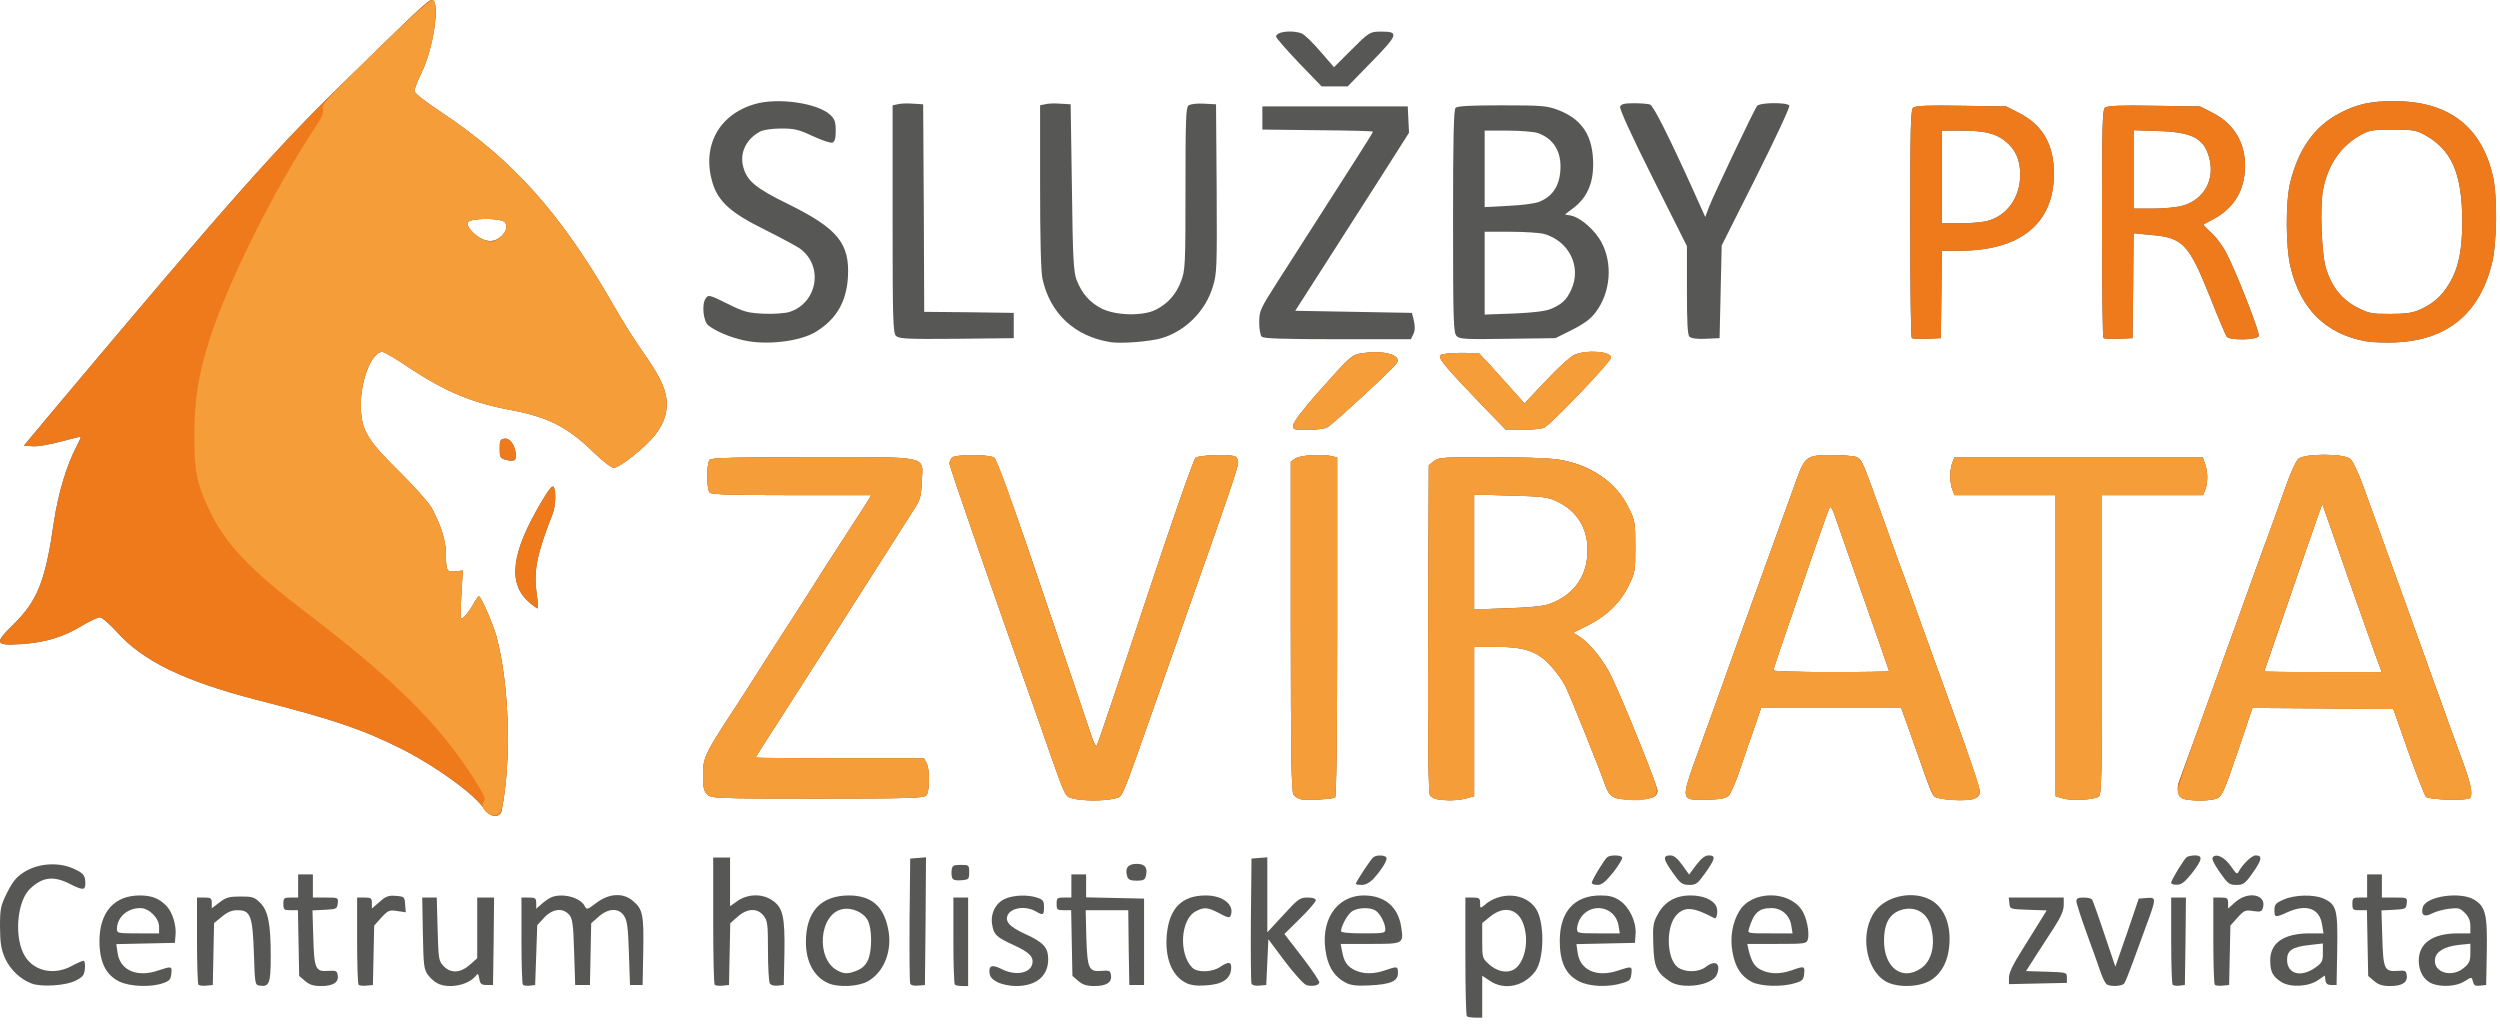 <?xml version="1.0" encoding="UTF-8" standalone="no"?>
<!DOCTYPE svg PUBLIC "-//W3C//DTD SVG 1.1//EN" "http://www.w3.org/Graphics/SVG/1.1/DTD/svg11.dtd">
<svg width="190px" height="78px" version="1.1" xmlns="http://www.w3.org/2000/svg" xmlns:xlink="http://www.w3.org/1999/xlink" xml:space="preserve" xmlns:serif="http://www.serif.com/" style="fill-rule:evenodd;clip-rule:evenodd;stroke-linejoin:round;stroke-miterlimit:2;">
    <path d="M36.79,61.473c-0.641,-1.041 -3.571,-3.187 -6.181,-4.516c-2.995,-1.505 -5.172,-2.258 -11.129,-3.779c-5.492,-1.425 -8.615,-2.93 -10.6,-5.156c-0.561,-0.609 -1.121,-1.105 -1.297,-1.105c-0.161,0 -0.769,0.288 -1.362,0.641c-1.409,0.864 -2.834,1.281 -4.627,1.393c-1.986,0.128 -2.05,-0.048 -0.561,-1.506c1.826,-1.793 2.418,-3.298 3.059,-7.734c0.32,-2.177 0.961,-4.323 1.713,-5.748c0.208,-0.401 0.352,-0.737 0.336,-0.769c-0.032,-0.016 -0.72,0.144 -1.537,0.368c-0.816,0.225 -1.777,0.385 -2.129,0.353l-0.657,-0.048l2.194,-2.626c13.274,-15.805 16.909,-19.92 22.129,-24.996c5.781,-5.653 6.405,-6.245 6.677,-6.245c0.657,0 0.145,3.635 -0.784,5.524c-0.304,0.625 -0.545,1.249 -0.545,1.393c0,0.161 0.785,0.785 2.05,1.618c5.46,3.635 9.095,7.702 13.066,14.635c0.657,1.153 1.634,2.706 2.178,3.475c1.233,1.745 1.729,2.706 1.858,3.619c0.128,0.977 -0.145,1.873 -0.833,2.754c-0.721,0.945 -2.706,2.53 -3.155,2.53c-0.192,0 -0.848,-0.496 -1.617,-1.249c-1.905,-1.857 -3.427,-2.626 -6.213,-3.138c-2.978,-0.561 -4.996,-1.41 -7.75,-3.235c-0.961,-0.656 -1.873,-1.185 -2.018,-1.185c-0.784,0 -1.633,2.066 -1.633,4.003c0,1.906 0.433,2.658 2.931,5.108c1.152,1.137 2.225,2.354 2.465,2.77c0.705,1.33 1.073,2.498 1.073,3.491c0,1.281 0.064,1.393 0.721,1.313l0.56,-0.064l-0.112,1.89c-0.096,1.793 -0.08,1.889 0.176,1.681c0.144,-0.128 0.465,-0.544 0.689,-0.929c0.208,-0.384 0.432,-0.688 0.464,-0.688c0.16,0 1.057,2.049 1.345,3.074c0.977,3.651 1.153,9.48 0.385,13.227c-0.112,0.576 -0.945,0.496 -1.329,-0.144Zm1.297,-43.507c0.384,-0.336 0.512,-0.8 0.288,-1.073c-0.288,-0.352 -2.69,-0.336 -2.834,0.016c-0.112,0.305 0.496,0.993 1.153,1.281c0.528,0.225 0.96,0.16 1.393,-0.224Z" style="fill:#575756;fill-rule:nonzero;"/>
    <path d="M81.497,60.672c-0.561,-0.16 -0.529,-0.112 -1.81,-3.747c-0.368,-1.057 -0.864,-2.498 -1.12,-3.203c-2.691,-7.542 -6.405,-18.27 -6.405,-18.478c0,-0.144 0.08,-0.352 0.192,-0.465c0.256,-0.256 2.866,-0.256 3.218,0.016c0.144,0.113 1.217,3.011 2.53,6.838c3.779,11.113 4.468,13.162 4.82,14.219c0.208,0.641 0.384,0.945 0.448,0.801c0.064,-0.112 1.73,-5.028 3.683,-10.937c1.97,-5.957 3.667,-10.824 3.811,-10.921c0.256,-0.208 2.514,-0.288 2.979,-0.112c0.144,0.048 0.256,0.257 0.256,0.465c0,0.336 -0.785,2.674 -3.347,9.896c-0.256,0.72 -1.457,4.131 -2.658,7.558c-3.058,8.678 -2.722,7.894 -3.411,8.086c-0.72,0.192 -2.482,0.192 -3.186,-0.016Z" style="fill:#575756;fill-rule:nonzero;"/>
    <path d="M98.903,60.752c-0.225,-0.048 -0.497,-0.208 -0.593,-0.352c-0.16,-0.192 -0.208,-3.011 -0.208,-12.778l0,-12.538l0.352,-0.24c0.369,-0.257 2.082,-0.353 2.819,-0.161l0.352,0.096l0,12.875c0,8.038 -0.064,12.89 -0.16,12.954c-0.209,0.128 -2.082,0.224 -2.562,0.144Z" style="fill:#575756;fill-rule:nonzero;"/>
    <path d="M109.199,60.736c-0.192,-0.032 -0.417,-0.16 -0.513,-0.272c-0.128,-0.16 -0.176,-3.843 -0.144,-12.666l0.048,-12.442l0.385,-0.304c0.336,-0.289 0.672,-0.305 4.403,-0.305c2.21,0 4.484,0.08 5.044,0.177c2.45,0.384 4.388,1.713 5.332,3.634c0.513,1.025 0.529,1.137 0.529,2.995c0,1.857 -0.016,1.969 -0.529,2.994c-0.624,1.281 -1.697,2.306 -3.17,3.027l-1.025,0.512l0.432,0.272c0.753,0.449 1.874,1.81 2.434,2.979c0.913,1.857 3.539,8.358 3.539,8.758c0,0.497 -0.496,0.673 -1.841,0.673c-1.506,0 -1.794,-0.16 -2.146,-1.153c-0.545,-1.537 -2.658,-6.773 -3.011,-7.478c-0.224,-0.432 -0.72,-1.121 -1.12,-1.553c-1.025,-1.105 -1.986,-1.425 -4.132,-1.425l-1.681,0l0,11.353l-0.592,0.16c-0.609,0.176 -1.554,0.192 -2.242,0.064Zm8.551,-14.828c1.745,-0.64 2.722,-1.889 2.882,-3.619c0.176,-1.905 -0.641,-3.394 -2.29,-4.179c-0.705,-0.336 -1.073,-0.384 -3.539,-0.448l-2.77,-0.08l0,8.743l2.53,-0.097c1.681,-0.048 2.738,-0.16 3.187,-0.32Z" style="fill:#575756;fill-rule:nonzero;"/>
    <path d="M128.574,60.752c-0.704,-0.16 -0.64,-0.544 0.512,-3.667c0.321,-0.881 0.929,-2.578 1.362,-3.763c0.416,-1.185 1.857,-5.188 3.202,-8.887c1.345,-3.699 2.642,-7.302 2.898,-8.006c0.625,-1.73 0.785,-1.842 2.626,-1.842c0.833,0 1.682,0.064 1.89,0.144c0.448,0.177 0.432,0.161 2.274,5.301c0.64,1.809 1.281,3.57 1.425,3.923c0.128,0.352 0.72,1.969 1.297,3.603c0.592,1.633 1.825,5.028 2.738,7.558c0.913,2.53 1.665,4.787 1.665,5.011c0,0.305 -0.112,0.449 -0.432,0.577c-0.56,0.208 -2.674,0.096 -2.994,-0.16c-0.209,-0.176 -0.353,-0.529 -1.345,-3.379c-0.273,-0.752 -0.641,-1.809 -0.833,-2.354l-0.368,-1.009l-10.649,0l-0.48,1.41c-0.272,0.768 -0.769,2.193 -1.089,3.154c-0.32,0.977 -0.721,1.89 -0.865,2.066c-0.224,0.224 -0.56,0.304 -1.393,0.336c-0.592,0.032 -1.249,0.016 -1.441,-0.016Zm15.004,-9.736c0,-0.032 -0.881,-2.53 -1.938,-5.556c-1.072,-3.026 -2.049,-5.861 -2.193,-6.277c-0.128,-0.416 -0.305,-0.705 -0.369,-0.641c-0.064,0.064 -0.512,1.313 -1.024,2.771c-0.497,1.457 -1.442,4.195 -2.098,6.084c-0.657,1.89 -1.185,3.491 -1.185,3.555c0,0.064 1.986,0.128 4.403,0.128c2.418,0 4.404,-0.032 4.404,-0.064Z" style="fill:#575756;fill-rule:nonzero;"/>
    <path d="M156.756,60.672l-0.528,-0.16l0,-22.882l-7.686,0l-0.16,-0.417c-0.096,-0.224 -0.16,-0.688 -0.16,-1.024c0,-0.337 0.064,-0.801 0.16,-1.025l0.16,-0.417l18.863,0l0.176,0.497c0.224,0.624 0.224,1.441 0.016,1.969l-0.16,0.417l-7.686,0l0,11.353c0,9.863 -0.032,11.369 -0.241,11.545c-0.304,0.256 -2.097,0.352 -2.754,0.144Z" style="fill:#575756;fill-rule:nonzero;"/>
    <path d="M165.884,60.688c-0.401,-0.16 -0.497,-0.817 -0.209,-1.473c0.128,-0.321 1.922,-5.268 5.204,-14.38c0.577,-1.633 1.297,-3.602 1.602,-4.403c0.288,-0.785 0.832,-2.306 1.201,-3.363c0.368,-1.057 0.816,-2.049 0.992,-2.193c0.465,-0.417 3.459,-0.417 3.94,0c0.192,0.144 0.624,1.072 0.976,2.033c1.938,5.364 3.523,9.768 4.452,12.33c0.56,1.585 1.217,3.395 1.441,4.003c0.384,1.089 0.544,1.521 1.729,4.772c0.577,1.537 0.721,2.402 0.497,2.642c-0.208,0.208 -3.107,0.128 -3.331,-0.096c-0.096,-0.096 -0.704,-1.649 -1.345,-3.443l-1.137,-3.234l-5.348,-0.048l-5.364,-0.033l-1.009,2.995c-1.265,3.715 -1.313,3.827 -1.954,3.955c-0.704,0.144 -1.921,0.096 -2.337,-0.064Zm14.763,-10.6c-0.208,-0.561 -1.217,-3.427 -2.258,-6.373c-1.024,-2.947 -1.873,-5.381 -1.889,-5.397c-0.016,-0.032 -0.545,1.457 -1.169,3.283c-0.625,1.825 -1.617,4.676 -2.194,6.357c-0.576,1.665 -1.057,3.058 -1.057,3.074c0,0.032 2.018,0.048 4.468,0.048l4.467,0l-0.368,-0.992Z" style="fill:#575756;fill-rule:nonzero;"/>
    <path d="M53.747,60.368c-0.256,-0.257 -0.32,-0.529 -0.32,-1.474c0,-1.248 0.16,-1.601 1.905,-4.291c0.433,-0.656 1.233,-1.889 1.762,-2.722c0.528,-0.833 1.681,-2.642 2.562,-4.003c0.88,-1.361 1.905,-2.947 2.257,-3.523c0.353,-0.576 1.329,-2.082 2.162,-3.363c0.833,-1.281 1.649,-2.562 1.826,-2.834l0.32,-0.528l-6.037,0c-4.499,0 -6.101,-0.048 -6.245,-0.192c-0.112,-0.113 -0.192,-0.641 -0.192,-1.249c0,-0.609 0.08,-1.137 0.192,-1.249c0.144,-0.145 2.114,-0.193 7.846,-0.193c9.047,0 8.359,-0.16 8.263,1.906c-0.032,1.025 -0.128,1.345 -0.529,1.969c-0.864,1.362 -4.067,6.39 -5.972,9.368c-1.025,1.601 -2.482,3.875 -3.235,5.044c-0.736,1.169 -1.697,2.658 -2.114,3.298c-0.416,0.657 -0.768,1.201 -0.768,1.249c0,0.032 2.882,0.065 6.405,0.065l6.389,0l0.192,0.352c0.256,0.464 0.24,2.145 -0.016,2.45c-0.176,0.208 -1.345,0.24 -8.262,0.24c-7.863,0 -8.087,-0.016 -8.391,-0.32Z" style="fill:#575756;fill-rule:nonzero;"/>
    <path d="M40.152,45.716c-1.569,-1.425 -1.281,-3.715 0.961,-7.51c0.592,-1.009 0.865,-1.345 0.961,-1.201c0.208,0.336 0.16,1.425 -0.08,2.066c-1.201,3.058 -1.441,4.307 -1.217,5.973c0.096,0.624 0.128,1.152 0.096,1.184c-0.032,0.049 -0.352,-0.192 -0.721,-0.512Z" style="fill:#575756;fill-rule:nonzero;"/>
    <path d="M38.375,34.924c-0.352,-0.097 -0.4,-0.193 -0.4,-0.817c0,-0.625 0.048,-0.721 0.352,-0.769c0.416,-0.064 0.8,0.465 0.881,1.169c0.048,0.513 -0.145,0.609 -0.833,0.417Z" style="fill:#575756;fill-rule:nonzero;"/>
    <path d="M98.294,32.281c0.032,-0.224 0.785,-1.216 1.73,-2.289c2.77,-3.107 2.69,-3.043 3.714,-3.171c1.57,-0.192 2.771,0.192 2.418,0.769c-0.192,0.352 -4.883,4.675 -5.284,4.884c-0.192,0.112 -0.864,0.192 -1.489,0.192c-1.121,0 -1.137,-0.016 -1.089,-0.385Z" style="fill:#575756;fill-rule:nonzero;"/>
    <path d="M112.786,30.952c-2.963,-3.09 -3.523,-3.747 -3.315,-3.955c0.112,-0.096 0.721,-0.176 1.553,-0.176l1.361,0.016l0.673,0.705c0.352,0.4 1.137,1.265 1.729,1.921l1.073,1.201l1.649,-1.745c0.897,-0.961 1.874,-1.842 2.162,-1.954c0.929,-0.4 2.77,-0.256 2.77,0.208c0,0.305 -4.579,5.092 -5.076,5.317c-0.208,0.096 -0.961,0.176 -1.649,0.176l-1.265,0l-1.665,-1.714Z" style="fill:#575756;fill-rule:nonzero;"/>
    <path d="M56.501,25.86c-1.009,-0.224 -2.081,-0.672 -2.658,-1.12c-0.4,-0.305 -0.528,-1.634 -0.208,-2.066c0.208,-0.288 0.272,-0.272 1.633,0.4c1.281,0.641 1.553,0.705 2.77,0.769c0.753,0.032 1.618,-0.032 1.938,-0.128c2.162,-0.673 2.642,-3.523 0.801,-4.836c-0.257,-0.176 -1.474,-0.833 -2.691,-1.441c-2.562,-1.265 -3.506,-2.13 -3.939,-3.555c-0.816,-2.77 0.465,-5.172 3.219,-5.973c1.761,-0.512 4.756,-0.08 5.732,0.817c0.337,0.32 0.417,0.528 0.417,1.201c0,0.592 -0.064,0.832 -0.257,0.913c-0.128,0.048 -0.8,-0.177 -1.489,-0.497c-1.057,-0.496 -1.393,-0.576 -2.386,-0.576c-0.688,0 -1.345,0.096 -1.601,0.224c-1.073,0.56 -1.585,1.633 -1.297,2.69c0.288,1.073 0.929,1.617 3.459,2.85c3.715,1.842 4.644,2.963 4.499,5.525c-0.112,1.873 -0.864,3.186 -2.417,4.147c-1.217,0.752 -3.779,1.057 -5.525,0.656Z" style="fill:#575756;fill-rule:nonzero;"/>
    <path d="M84.411,26.005c-2.738,-0.433 -4.611,-2.178 -5.188,-4.836c-0.112,-0.545 -0.176,-3.027 -0.176,-6.998l0,-6.165l0.368,-0.08c0.208,-0.064 0.737,-0.08 1.169,-0.048l0.785,0.048l0.096,6.325c0.064,5.364 0.128,6.421 0.352,7.014c0.4,1.041 1.009,1.729 1.922,2.194c1.073,0.528 3.138,0.576 4.099,0.08c0.929,-0.465 1.553,-1.185 1.921,-2.162c0.321,-0.849 0.337,-1.217 0.337,-7.03c0,-5.108 0.032,-6.181 0.224,-6.325c0.144,-0.112 0.608,-0.176 1.169,-0.144l0.929,0.048l0.048,6.405c0.032,6.021 0.016,6.469 -0.289,7.446c-0.56,1.874 -2.081,3.379 -3.891,3.923c-0.864,0.256 -3.058,0.433 -3.875,0.305Z" style="fill:#575756;fill-rule:nonzero;"/>
    <path d="M179.815,25.94c-3.059,-0.56 -4.98,-2.449 -5.749,-5.7c-0.352,-1.489 -0.368,-4.884 -0.016,-6.341c0.624,-2.562 1.857,-4.307 3.747,-5.284c1.329,-0.705 2.37,-0.929 4.147,-0.929c4.115,0 6.629,1.89 7.51,5.669c0.368,1.521 0.32,5.188 -0.08,6.725c-0.961,3.779 -3.395,5.764 -7.286,5.941c-0.784,0.032 -1.809,0 -2.273,-0.081Zm4.083,-2.401c1.041,-0.465 1.665,-1.025 2.225,-1.954c0.721,-1.169 1.009,-2.562 1.009,-4.772c-0.016,-3.683 -0.816,-5.476 -2.946,-6.613c-0.56,-0.304 -0.913,-0.352 -2.338,-0.352c-1.441,0 -1.777,0.048 -2.354,0.368c-1.537,0.817 -2.546,2.226 -2.93,4.147c-0.272,1.249 -0.128,4.996 0.224,6.085c0.432,1.361 1.185,2.306 2.322,2.898c0.929,0.481 1.121,0.513 2.546,0.513c1.185,0 1.713,-0.08 2.242,-0.32Z" style="fill:#575756;fill-rule:nonzero;"/>
    <path d="M68.094,25.524c-0.224,-0.224 -0.256,-1.201 -0.256,-8.887l0,-8.631l0.368,-0.08c0.209,-0.064 0.737,-0.08 1.169,-0.048l0.785,0.048l0.048,7.878l0.032,7.895l3.411,0.032l3.394,0.048l0,1.921l-4.355,0.048c-3.795,0.032 -4.372,0 -4.596,-0.224Z" style="fill:#575756;fill-rule:nonzero;"/>
    <path d="M95.892,25.588c-0.112,-0.112 -0.192,-0.592 -0.192,-1.089c0,-0.864 0.064,-1.008 1.425,-3.138c0.785,-1.217 2.242,-3.491 3.219,-5.028c0.977,-1.537 2.29,-3.571 2.898,-4.532c0.609,-0.944 1.105,-1.761 1.105,-1.793c0,-0.048 -1.89,-0.096 -4.195,-0.112l-4.212,-0.048l0,-1.762l11.049,0l0.048,1.009l0.048,0.993l-2.066,3.251c-1.136,1.777 -3.09,4.819 -4.323,6.757l-2.258,3.523l8.871,0.16l0.144,0.592c0.096,0.417 0.096,0.737 -0.032,1.009l-0.192,0.4l-5.572,0c-4.115,0 -5.621,-0.048 -5.765,-0.192Z" style="fill:#575756;fill-rule:nonzero;"/>
    <path d="M110.704,25.54c-0.24,-0.24 -0.272,-1.041 -0.272,-8.711c0,-6.341 0.048,-8.486 0.192,-8.631c0.144,-0.144 1.137,-0.192 3.523,-0.192c2.994,0 3.41,0.032 4.227,0.337c1.873,0.704 2.706,1.985 2.706,4.147c0,1.473 -0.48,2.53 -1.473,3.298l-0.673,0.513l0.449,0.08c0.736,0.144 1.825,1.105 2.322,2.018c0.88,1.633 0.704,3.827 -0.433,5.332c-0.368,0.496 -0.864,0.864 -1.777,1.329l-1.281,0.64l-3.619,0.048c-3.219,0.048 -3.667,0.032 -3.891,-0.208Zm7.174,-2.065c0.832,-0.353 1.185,-0.689 1.537,-1.458c0.8,-1.745 -0.16,-3.699 -2.082,-4.243c-0.32,-0.08 -1.457,-0.16 -2.53,-0.16l-1.969,0l0,6.293l2.209,-0.08c1.506,-0.064 2.402,-0.176 2.835,-0.352Zm-0.865,-8.151c1.073,-0.448 1.585,-1.329 1.585,-2.69c0,-1.249 -0.624,-2.146 -1.745,-2.53c-0.304,-0.096 -1.329,-0.176 -2.274,-0.176l-1.745,0l0,5.812l1.809,-0.096c1.041,-0.048 2.05,-0.176 2.37,-0.32Z" style="fill:#575756;fill-rule:nonzero;"/>
    <path d="M128.398,25.588c-0.144,-0.144 -0.192,-1.089 -0.192,-3.539l0,-3.346l-2.594,-5.172c-1.618,-3.235 -2.546,-5.252 -2.482,-5.429c0.08,-0.192 0.32,-0.256 1.057,-0.256c0.528,0 1.072,0.048 1.217,0.096c0.256,0.112 1.313,2.178 3.202,6.341l0.993,2.21l0.288,-0.769c0.352,-0.912 3.427,-7.397 3.651,-7.67c0.192,-0.272 2.29,-0.288 2.45,-0.032c0.064,0.112 -1.073,2.53 -2.514,5.413l-2.626,5.22l-0.08,3.523l-0.08,3.522l-1.041,0.048c-0.673,0.032 -1.121,-0.032 -1.249,-0.16Z" style="fill:#575756;fill-rule:nonzero;"/>
    <path d="M145.291,25.684c-0.064,-0.064 -0.112,-3.987 -0.112,-8.711c0,-7.301 0.032,-8.63 0.224,-8.791c0.176,-0.144 1.169,-0.192 3.651,-0.144l3.411,0.048l0.945,0.481c1.841,0.928 2.706,2.434 2.69,4.707c-0.032,3.715 -2.562,5.765 -7.11,5.781l-1.409,0l-0.032,3.331l-0.048,3.314l-1.041,0.048c-0.576,0.032 -1.105,0 -1.169,-0.064Zm5.733,-8.887c1.505,-0.384 2.514,-1.793 2.514,-3.523c0,-1.104 -0.353,-1.921 -1.121,-2.53c-0.721,-0.608 -1.601,-0.816 -3.379,-0.816l-1.457,0l0,7.045l1.377,0c0.753,0 1.681,-0.08 2.066,-0.176Z" style="fill:#575756;fill-rule:nonzero;"/>
    <path d="M159.863,25.684c-0.064,-0.064 -0.112,-3.987 -0.112,-8.711c0,-7.285 0.032,-8.63 0.224,-8.791c0.176,-0.144 1.185,-0.192 3.731,-0.144l3.491,0.048l0.944,0.481c1.746,0.88 2.626,2.482 2.466,4.483c-0.144,1.682 -0.977,2.883 -2.53,3.683c-0.304,0.16 -0.592,0.304 -0.608,0.32c-0.032,0.032 0.24,0.321 0.608,0.657c0.369,0.336 0.865,1.009 1.121,1.505c0.849,1.681 2.562,6.069 2.466,6.325c-0.128,0.304 -2.178,0.352 -2.434,0.048c-0.08,-0.112 -0.64,-1.425 -1.233,-2.93c-1.649,-4.131 -2.081,-4.596 -4.531,-4.804l-1.313,-0.128l-0.032,3.987l-0.048,3.987l-1.041,0.048c-0.577,0.032 -1.105,0 -1.169,-0.064Zm6.085,-10.072c1.537,-0.464 2.353,-1.905 1.985,-3.49c-0.368,-1.586 -1.265,-2.082 -3.891,-2.162l-1.889,-0.064l0,5.957l1.489,0c0.864,0 1.841,-0.097 2.306,-0.241Z" style="fill:#575756;fill-rule:nonzero;"/>
    <path d="M98.71,4.772c-0.944,-0.993 -1.729,-1.89 -1.729,-1.986c0,-0.384 1.217,-0.528 1.954,-0.24c0.208,0.08 0.832,0.689 1.409,1.361l1.041,1.201l1.201,-1.201c1.473,-1.473 1.505,-1.505 2.417,-1.505c1.329,0 1.265,0.224 -0.752,2.29l-1.826,1.873l-1.985,0l-1.73,-1.793Z" style="fill:#575756;fill-rule:nonzero;"/>
    <path d="M36.79,61.473c-0.641,-1.041 -3.571,-3.187 -6.181,-4.516c-2.995,-1.505 -5.172,-2.258 -11.129,-3.779c-5.492,-1.425 -8.615,-2.93 -10.6,-5.156c-0.561,-0.609 -1.121,-1.105 -1.297,-1.105c-0.161,0 -0.769,0.288 -1.362,0.641c-1.409,0.864 -2.834,1.281 -4.627,1.393c-1.986,0.128 -2.05,-0.048 -0.561,-1.506c1.826,-1.793 2.418,-3.298 3.059,-7.734c0.32,-2.177 0.961,-4.323 1.713,-5.748c0.208,-0.401 0.352,-0.737 0.336,-0.769c-0.032,-0.016 -0.72,0.144 -1.537,0.368c-0.816,0.225 -1.777,0.385 -2.129,0.353l-0.657,-0.048l2.194,-2.626c13.274,-15.805 16.909,-19.92 22.129,-24.996c5.781,-5.653 6.405,-6.245 6.677,-6.245c0.657,0 0.145,3.635 -0.784,5.524c-0.304,0.625 -0.545,1.249 -0.545,1.393c0,0.161 0.785,0.785 2.05,1.618c5.46,3.635 9.095,7.702 13.066,14.635c0.657,1.153 1.634,2.706 2.178,3.475c1.233,1.745 1.729,2.706 1.858,3.619c0.128,0.977 -0.145,1.873 -0.833,2.754c-0.721,0.945 -2.706,2.53 -3.155,2.53c-0.192,0 -0.848,-0.496 -1.617,-1.249c-1.905,-1.857 -3.427,-2.626 -6.213,-3.138c-2.978,-0.561 -4.996,-1.41 -7.75,-3.235c-0.961,-0.656 -1.873,-1.185 -2.018,-1.185c-0.784,0 -1.633,2.066 -1.633,4.003c0,1.906 0.433,2.658 2.931,5.108c1.152,1.137 2.225,2.354 2.465,2.77c0.705,1.33 1.073,2.498 1.073,3.491c0,1.281 0.064,1.393 0.721,1.313l0.56,-0.064l-0.112,1.89c-0.096,1.793 -0.08,1.889 0.176,1.681c0.144,-0.128 0.465,-0.544 0.689,-0.929c0.208,-0.384 0.432,-0.688 0.464,-0.688c0.16,0 1.057,2.049 1.345,3.074c0.977,3.651 1.153,9.48 0.385,13.227c-0.112,0.576 -0.945,0.496 -1.329,-0.144Zm1.297,-43.507c0.384,-0.336 0.512,-0.8 0.288,-1.073c-0.288,-0.352 -2.69,-0.336 -2.834,0.016c-0.112,0.305 0.496,0.993 1.153,1.281c0.528,0.225 0.96,0.16 1.393,-0.224Z" style="fill:#ee7a1b;fill-rule:nonzero;"/>
    <path d="M81.497,60.672c-0.561,-0.16 -0.529,-0.112 -1.81,-3.747c-0.368,-1.057 -0.864,-2.498 -1.12,-3.203c-2.691,-7.542 -6.405,-18.27 -6.405,-18.478c0,-0.144 0.08,-0.352 0.192,-0.465c0.256,-0.256 2.866,-0.256 3.218,0.016c0.144,0.113 1.217,3.011 2.53,6.838c3.779,11.113 4.468,13.162 4.82,14.219c0.208,0.641 0.384,0.945 0.448,0.801c0.064,-0.112 1.73,-5.028 3.683,-10.937c1.97,-5.957 3.667,-10.824 3.811,-10.921c0.256,-0.208 2.514,-0.288 2.979,-0.112c0.144,0.048 0.256,0.257 0.256,0.465c0,0.336 -0.785,2.674 -3.347,9.896c-0.256,0.72 -1.457,4.131 -2.658,7.558c-3.058,8.678 -2.722,7.894 -3.411,8.086c-0.72,0.192 -2.482,0.192 -3.186,-0.016Z" style="fill:#ee7a1b;fill-rule:nonzero;"/>
    <path d="M98.903,60.752c-0.225,-0.048 -0.497,-0.208 -0.593,-0.352c-0.16,-0.192 -0.208,-3.011 -0.208,-12.778l0,-12.538l0.352,-0.24c0.369,-0.257 2.082,-0.353 2.819,-0.161l0.352,0.096l0,12.875c0,8.038 -0.064,12.89 -0.16,12.954c-0.209,0.128 -2.082,0.224 -2.562,0.144Z" style="fill:#ee7a1b;fill-rule:nonzero;"/>
    <path d="M109.199,60.736c-0.192,-0.032 -0.417,-0.16 -0.513,-0.272c-0.128,-0.16 -0.176,-3.843 -0.144,-12.666l0.048,-12.442l0.385,-0.304c0.336,-0.289 0.672,-0.305 4.403,-0.305c2.21,0 4.484,0.08 5.044,0.177c2.45,0.384 4.388,1.713 5.332,3.634c0.513,1.025 0.529,1.137 0.529,2.995c0,1.857 -0.016,1.969 -0.529,2.994c-0.624,1.281 -1.697,2.306 -3.17,3.027l-1.025,0.512l0.432,0.272c0.753,0.449 1.874,1.81 2.434,2.979c0.913,1.857 3.539,8.358 3.539,8.758c0,0.497 -0.496,0.673 -1.841,0.673c-1.506,0 -1.794,-0.16 -2.146,-1.153c-0.545,-1.537 -2.658,-6.773 -3.011,-7.478c-0.224,-0.432 -0.72,-1.121 -1.12,-1.553c-1.025,-1.105 -1.986,-1.425 -4.132,-1.425l-1.681,0l0,11.353l-0.592,0.16c-0.609,0.176 -1.554,0.192 -2.242,0.064Zm8.551,-14.828c1.745,-0.64 2.722,-1.889 2.882,-3.619c0.176,-1.905 -0.641,-3.394 -2.29,-4.179c-0.705,-0.336 -1.073,-0.384 -3.539,-0.448l-2.77,-0.08l0,8.743l2.53,-0.097c1.681,-0.048 2.738,-0.16 3.187,-0.32Z" style="fill:#ee7a1b;fill-rule:nonzero;"/>
    <path d="M128.574,60.752c-0.704,-0.16 -0.64,-0.544 0.512,-3.667c0.321,-0.881 0.929,-2.578 1.362,-3.763c0.416,-1.185 1.857,-5.188 3.202,-8.887c1.345,-3.699 2.642,-7.302 2.898,-8.006c0.625,-1.73 0.785,-1.842 2.626,-1.842c0.833,0 1.682,0.064 1.89,0.144c0.448,0.177 0.432,0.161 2.274,5.301c0.64,1.809 1.281,3.57 1.425,3.923c0.128,0.352 0.72,1.969 1.297,3.603c0.592,1.633 1.825,5.028 2.738,7.558c0.913,2.53 1.665,4.787 1.665,5.011c0,0.305 -0.112,0.449 -0.432,0.577c-0.56,0.208 -2.674,0.096 -2.994,-0.16c-0.209,-0.176 -0.353,-0.529 -1.345,-3.379c-0.273,-0.752 -0.641,-1.809 -0.833,-2.354l-0.368,-1.009l-10.649,0l-0.48,1.41c-0.272,0.768 -0.769,2.193 -1.089,3.154c-0.32,0.977 -0.721,1.89 -0.865,2.066c-0.224,0.224 -0.56,0.304 -1.393,0.336c-0.592,0.032 -1.249,0.016 -1.441,-0.016Zm15.004,-9.736c0,-0.032 -0.881,-2.53 -1.938,-5.556c-1.072,-3.026 -2.049,-5.861 -2.193,-6.277c-0.128,-0.416 -0.305,-0.705 -0.369,-0.641c-0.064,0.064 -0.512,1.313 -1.024,2.771c-0.497,1.457 -1.442,4.195 -2.098,6.084c-0.657,1.89 -1.185,3.491 -1.185,3.555c0,0.064 1.986,0.128 4.403,0.128c2.418,0 4.404,-0.032 4.404,-0.064Z" style="fill:#ee7a1b;fill-rule:nonzero;"/>
    <path d="M156.756,60.672l-0.528,-0.16l0,-22.882l-7.686,0l-0.16,-0.417c-0.096,-0.224 -0.16,-0.688 -0.16,-1.024c0,-0.337 0.064,-0.801 0.16,-1.025l0.16,-0.417l18.863,0l0.176,0.497c0.224,0.624 0.224,1.441 0.016,1.969l-0.16,0.417l-7.686,0l0,11.353c0,9.863 -0.032,11.369 -0.241,11.545c-0.304,0.256 -2.097,0.352 -2.754,0.144Z" style="fill:#ee7a1b;fill-rule:nonzero;"/>
    <path d="M165.884,60.688c-0.401,-0.16 -0.497,-0.817 -0.209,-1.473c0.128,-0.321 1.922,-5.268 5.204,-14.38c0.577,-1.633 1.297,-3.602 1.602,-4.403c0.288,-0.785 0.832,-2.306 1.201,-3.363c0.368,-1.057 0.816,-2.049 0.992,-2.193c0.465,-0.417 3.459,-0.417 3.94,0c0.192,0.144 0.624,1.072 0.976,2.033c1.938,5.364 3.523,9.768 4.452,12.33c0.56,1.585 1.217,3.395 1.441,4.003c0.384,1.089 0.544,1.521 1.729,4.772c0.577,1.537 0.721,2.402 0.497,2.642c-0.208,0.208 -3.107,0.128 -3.331,-0.096c-0.096,-0.096 -0.704,-1.649 -1.345,-3.443l-1.137,-3.234l-5.348,-0.048l-5.364,-0.033l-1.009,2.995c-1.265,3.715 -1.313,3.827 -1.954,3.955c-0.704,0.144 -1.921,0.096 -2.337,-0.064Zm14.763,-10.6c-0.208,-0.561 -1.217,-3.427 -2.258,-6.373c-1.024,-2.947 -1.873,-5.381 -1.889,-5.397c-0.016,-0.032 -0.545,1.457 -1.169,3.283c-0.625,1.825 -1.617,4.676 -2.194,6.357c-0.576,1.665 -1.057,3.058 -1.057,3.074c0,0.032 2.018,0.048 4.468,0.048l4.467,0l-0.368,-0.992Z" style="fill:#ee7a1b;fill-rule:nonzero;"/>
    <path d="M53.747,60.368c-0.256,-0.257 -0.32,-0.529 -0.32,-1.474c0,-1.248 0.16,-1.601 1.905,-4.291c0.433,-0.656 1.233,-1.889 1.762,-2.722c0.528,-0.833 1.681,-2.642 2.562,-4.003c0.88,-1.361 1.905,-2.947 2.257,-3.523c0.353,-0.576 1.329,-2.082 2.162,-3.363c0.833,-1.281 1.649,-2.562 1.826,-2.834l0.32,-0.528l-6.037,0c-4.499,0 -6.101,-0.048 -6.245,-0.192c-0.112,-0.113 -0.192,-0.641 -0.192,-1.249c0,-0.609 0.08,-1.137 0.192,-1.249c0.144,-0.145 2.114,-0.193 7.846,-0.193c9.047,0 8.359,-0.16 8.263,1.906c-0.032,1.025 -0.128,1.345 -0.529,1.969c-0.864,1.362 -4.067,6.39 -5.972,9.368c-1.025,1.601 -2.482,3.875 -3.235,5.044c-0.736,1.169 -1.697,2.658 -2.114,3.298c-0.416,0.657 -0.768,1.201 -0.768,1.249c0,0.032 2.882,0.065 6.405,0.065l6.389,0l0.192,0.352c0.256,0.464 0.24,2.145 -0.016,2.45c-0.176,0.208 -1.345,0.24 -8.262,0.24c-7.863,0 -8.087,-0.016 -8.391,-0.32Z" style="fill:#ee7a1b;fill-rule:nonzero;"/>
    <path d="M40.152,45.716c-1.569,-1.425 -1.281,-3.715 0.961,-7.51c0.592,-1.009 0.865,-1.345 0.961,-1.201c0.208,0.336 0.16,1.425 -0.08,2.066c-1.201,3.058 -1.441,4.307 -1.217,5.973c0.096,0.624 0.128,1.152 0.096,1.184c-0.032,0.049 -0.352,-0.192 -0.721,-0.512Z" style="fill:#ee7a1b;fill-rule:nonzero;"/>
    <path d="M38.375,34.924c-0.352,-0.097 -0.4,-0.193 -0.4,-0.817c0,-0.625 0.048,-0.721 0.352,-0.769c0.416,-0.064 0.8,0.465 0.881,1.169c0.048,0.513 -0.145,0.609 -0.833,0.417Z" style="fill:#ee7a1b;fill-rule:nonzero;"/>
    <path d="M98.294,32.281c0.032,-0.224 0.785,-1.216 1.73,-2.289c2.77,-3.107 2.69,-3.043 3.714,-3.171c1.57,-0.192 2.771,0.192 2.418,0.769c-0.192,0.352 -4.883,4.675 -5.284,4.884c-0.192,0.112 -0.864,0.192 -1.489,0.192c-1.121,0 -1.137,-0.016 -1.089,-0.385Z" style="fill:#ee7a1b;fill-rule:nonzero;"/>
    <path d="M112.786,30.952c-2.963,-3.09 -3.523,-3.747 -3.315,-3.955c0.112,-0.096 0.721,-0.176 1.553,-0.176l1.361,0.016l0.673,0.705c0.352,0.4 1.137,1.265 1.729,1.921l1.073,1.201l1.649,-1.745c0.897,-0.961 1.874,-1.842 2.162,-1.954c0.929,-0.4 2.77,-0.256 2.77,0.208c0,0.305 -4.579,5.092 -5.076,5.317c-0.208,0.096 -0.961,0.176 -1.649,0.176l-1.265,0l-1.665,-1.714Z" style="fill:#ee7a1b;fill-rule:nonzero;"/>
    <path d="M179.815,25.94c-3.059,-0.56 -4.98,-2.449 -5.749,-5.7c-0.352,-1.489 -0.368,-4.884 -0.016,-6.341c0.624,-2.562 1.857,-4.307 3.747,-5.284c1.329,-0.705 2.37,-0.929 4.147,-0.929c4.115,0 6.629,1.89 7.51,5.669c0.368,1.521 0.32,5.188 -0.08,6.725c-0.961,3.779 -3.395,5.764 -7.286,5.941c-0.784,0.032 -1.809,0 -2.273,-0.081Zm4.083,-2.401c1.041,-0.465 1.665,-1.025 2.225,-1.954c0.721,-1.169 1.009,-2.562 1.009,-4.772c-0.016,-3.683 -0.816,-5.476 -2.946,-6.613c-0.56,-0.304 -0.913,-0.352 -2.338,-0.352c-1.441,0 -1.777,0.048 -2.354,0.368c-1.537,0.817 -2.546,2.226 -2.93,4.147c-0.272,1.249 -0.128,4.996 0.224,6.085c0.432,1.361 1.185,2.306 2.322,2.898c0.929,0.481 1.121,0.513 2.546,0.513c1.185,0 1.713,-0.08 2.242,-0.32Z" style="fill:#ee7a1b;fill-rule:nonzero;"/>
    <path d="M145.291,25.684c-0.064,-0.064 -0.112,-3.987 -0.112,-8.711c0,-7.301 0.032,-8.63 0.224,-8.791c0.176,-0.144 1.169,-0.192 3.651,-0.144l3.411,0.048l0.945,0.481c1.841,0.928 2.706,2.434 2.69,4.707c-0.032,3.715 -2.562,5.765 -7.11,5.781l-1.409,0l-0.032,3.331l-0.048,3.314l-1.041,0.048c-0.576,0.032 -1.105,0 -1.169,-0.064Zm5.733,-8.887c1.505,-0.384 2.514,-1.793 2.514,-3.523c0,-1.104 -0.353,-1.921 -1.121,-2.53c-0.721,-0.608 -1.601,-0.816 -3.379,-0.816l-1.457,0l0,7.045l1.377,0c0.753,0 1.681,-0.08 2.066,-0.176Z" style="fill:#ee7a1b;fill-rule:nonzero;"/>
    <path d="M159.863,25.684c-0.064,-0.064 -0.112,-3.987 -0.112,-8.711c0,-7.285 0.032,-8.63 0.224,-8.791c0.176,-0.144 1.185,-0.192 3.731,-0.144l3.491,0.048l0.944,0.481c1.746,0.88 2.626,2.482 2.466,4.483c-0.144,1.682 -0.977,2.883 -2.53,3.683c-0.304,0.16 -0.592,0.304 -0.608,0.32c-0.032,0.032 0.24,0.321 0.608,0.657c0.369,0.336 0.865,1.009 1.121,1.505c0.849,1.681 2.562,6.069 2.466,6.325c-0.128,0.304 -2.178,0.352 -2.434,0.048c-0.08,-0.112 -0.64,-1.425 -1.233,-2.93c-1.649,-4.131 -2.081,-4.596 -4.531,-4.804l-1.313,-0.128l-0.032,3.987l-0.048,3.987l-1.041,0.048c-0.577,0.032 -1.105,0 -1.169,-0.064Zm6.085,-10.072c1.537,-0.464 2.353,-1.905 1.985,-3.49c-0.368,-1.586 -1.265,-2.082 -3.891,-2.162l-1.889,-0.064l0,5.957l1.489,0c0.864,0 1.841,-0.097 2.306,-0.241Z" style="fill:#ee7a1b;fill-rule:nonzero;"/>
    <path d="M36.838,61.569c-0.209,-0.321 -0.225,-0.449 -0.064,-0.641c0.16,-0.192 0.032,-0.496 -0.737,-1.713c-2.61,-4.132 -6.085,-7.574 -12.714,-12.618c-4.371,-3.331 -6.213,-5.268 -7.43,-7.862c-0.945,-2.002 -1.137,-2.947 -1.121,-5.749c0.016,-2.738 0.304,-4.516 1.201,-7.334c1.393,-4.307 4.932,-11.401 8.055,-16.076c0.464,-0.689 0.592,-1.025 0.512,-1.313c-0.08,-0.353 0.352,-0.833 3.923,-4.292c2.194,-2.146 4.147,-3.907 4.323,-3.939c0.273,-0.048 0.305,0.048 0.305,0.929c0,1.441 -0.433,3.282 -1.057,4.563c-0.304,0.625 -0.545,1.249 -0.545,1.393c0,0.161 0.785,0.785 2.05,1.618c5.46,3.635 9.095,7.702 13.066,14.635c0.657,1.153 1.634,2.706 2.178,3.475c1.233,1.745 1.729,2.706 1.858,3.619c0.128,0.977 -0.145,1.873 -0.833,2.754c-0.721,0.945 -2.706,2.53 -3.155,2.53c-0.192,0 -0.848,-0.496 -1.617,-1.249c-1.905,-1.857 -3.427,-2.626 -6.213,-3.138c-2.978,-0.561 -4.996,-1.41 -7.75,-3.235c-0.961,-0.656 -1.873,-1.185 -2.018,-1.185c-0.8,0 -1.649,2.066 -1.633,4.003c0,1.906 0.433,2.658 2.931,5.108c1.152,1.137 2.225,2.354 2.465,2.77c0.705,1.33 1.073,2.498 1.073,3.491c0,1.281 0.064,1.393 0.721,1.313l0.56,-0.064l-0.112,1.89c-0.096,1.793 -0.08,1.889 0.176,1.681c0.144,-0.128 0.465,-0.544 0.689,-0.929c0.208,-0.384 0.432,-0.688 0.464,-0.688c0.16,0 1.057,2.049 1.345,3.074c0.497,1.89 0.849,4.836 0.865,7.494c0.016,2.37 -0.256,5.204 -0.576,5.813c-0.209,0.416 -0.881,0.336 -1.185,-0.128Zm1.105,-43.475c0.512,-0.4 0.688,-0.896 0.432,-1.201c-0.288,-0.352 -2.69,-0.336 -2.834,0.016c-0.112,0.305 0.496,0.993 1.153,1.281c0.64,0.289 0.768,0.273 1.249,-0.096Z" style="fill:#f59d39;fill-rule:nonzero;"/>
    <path d="M81.497,60.672c-0.561,-0.16 -0.529,-0.112 -1.81,-3.747c-0.368,-1.057 -0.864,-2.498 -1.12,-3.203c-3.523,-9.943 -6.405,-18.254 -6.405,-18.478c0,-0.144 0.08,-0.352 0.192,-0.465c0.256,-0.256 2.866,-0.256 3.218,0.016c0.16,0.113 0.817,1.826 1.537,3.956c0.689,2.065 2.21,6.533 3.379,9.927c1.153,3.395 2.258,6.63 2.434,7.19c0.224,0.705 0.368,0.961 0.448,0.801c0.064,-0.112 1.73,-5.044 3.683,-10.953c1.97,-5.957 3.667,-10.824 3.811,-10.921c0.256,-0.208 2.514,-0.288 2.979,-0.112c0.144,0.048 0.256,0.257 0.256,0.465c0,0.336 -0.977,3.234 -3.347,9.896c-0.272,0.72 -1.441,4.083 -2.642,7.477c-3.042,8.711 -2.738,7.975 -3.427,8.167c-0.72,0.192 -2.482,0.192 -3.186,-0.016Z" style="fill:#f59d39;fill-rule:nonzero;"/>
    <path d="M98.903,60.752c-0.225,-0.048 -0.497,-0.208 -0.593,-0.352c-0.16,-0.192 -0.208,-3.011 -0.208,-12.778l0,-12.538l0.352,-0.24c0.369,-0.257 2.082,-0.353 2.819,-0.161l0.352,0.096l0,12.875c0,8.038 -0.064,12.89 -0.16,12.954c-0.209,0.128 -2.082,0.224 -2.562,0.144Z" style="fill:#f59d39;fill-rule:nonzero;"/>
    <path d="M109.199,60.736c-0.192,-0.032 -0.417,-0.16 -0.513,-0.272c-0.128,-0.16 -0.176,-3.843 -0.144,-12.666l0.048,-12.442l0.385,-0.304c0.336,-0.289 0.672,-0.305 4.403,-0.305c4.676,0 5.653,0.129 7.35,0.913c1.457,0.689 2.482,1.681 3.122,3.059c0.401,0.832 0.433,1.088 0.433,2.834c0,1.857 -0.016,1.969 -0.529,2.994c-0.624,1.281 -1.697,2.306 -3.17,3.027l-1.025,0.512l0.448,0.272c0.721,0.449 1.874,1.874 2.434,3.027c0.545,1.088 1.986,4.531 3.011,7.189c0.64,1.682 0.608,1.922 -0.305,2.162c-0.736,0.192 -2.354,0.032 -2.69,-0.272c-0.144,-0.128 -0.368,-0.513 -0.48,-0.849c-0.545,-1.537 -2.658,-6.773 -3.011,-7.478c-0.224,-0.432 -0.72,-1.121 -1.12,-1.553c-1.025,-1.105 -1.986,-1.425 -4.132,-1.425l-1.681,0l0,11.353l-0.592,0.16c-0.609,0.176 -1.554,0.192 -2.242,0.064Zm8.551,-14.828c1.713,-0.64 2.706,-1.873 2.882,-3.539c0.192,-1.889 -0.577,-3.41 -2.146,-4.179c-0.897,-0.432 -1.041,-0.464 -3.683,-0.528l-2.77,-0.08l0,8.727l2.53,-0.064c1.713,-0.065 2.722,-0.161 3.187,-0.337Z" style="fill:#f59d39;fill-rule:nonzero;"/>
    <path d="M128.574,60.752c-0.704,-0.16 -0.64,-0.544 0.512,-3.667c0.321,-0.881 0.929,-2.578 1.362,-3.763c0.416,-1.185 1.857,-5.188 3.202,-8.887c1.345,-3.699 2.642,-7.302 2.898,-8.006c0.625,-1.73 0.785,-1.842 2.626,-1.842c0.833,0 1.682,0.064 1.89,0.144c0.432,0.177 0.464,0.257 2.274,5.301c0.576,1.633 1.169,3.25 1.297,3.602c0.144,0.353 0.608,1.618 1.025,2.803c0.432,1.185 1.072,2.994 1.441,4.003c0.368,1.009 1.008,2.818 1.441,4.003c0.432,1.185 1.041,2.866 1.345,3.747c0.704,1.937 0.72,2.29 0.144,2.514c-0.608,0.24 -2.722,0.096 -3.026,-0.192c-0.112,-0.128 -0.577,-1.281 -1.025,-2.546c-0.449,-1.281 -0.961,-2.738 -1.153,-3.235l-0.336,-0.929l-10.649,0l-0.48,1.41c-0.272,0.768 -0.769,2.193 -1.089,3.154c-0.32,0.977 -0.721,1.89 -0.865,2.066c-0.224,0.224 -0.56,0.304 -1.393,0.336c-0.592,0.032 -1.249,0.016 -1.441,-0.016Zm15.004,-9.736c0,-0.032 -0.881,-2.53 -1.938,-5.556c-1.072,-3.026 -2.049,-5.861 -2.193,-6.277c-0.128,-0.416 -0.305,-0.705 -0.369,-0.641c-0.064,0.064 -0.512,1.281 -0.992,2.691c-0.497,1.409 -1.426,4.147 -2.098,6.084c-0.673,1.938 -1.217,3.571 -1.217,3.635c0,0.064 1.986,0.128 4.403,0.128c2.418,0 4.404,-0.032 4.404,-0.064Z" style="fill:#f59d39;fill-rule:nonzero;"/>
    <path d="M156.756,60.672l-0.528,-0.16l0,-22.882l-7.686,0l-0.16,-0.417c-0.096,-0.224 -0.16,-0.688 -0.16,-1.024c0,-0.337 0.064,-0.801 0.16,-1.025l0.16,-0.417l18.863,0l0.176,0.497c0.224,0.624 0.224,1.441 0.016,1.969l-0.16,0.417l-7.686,0l0,11.353c0,9.863 -0.032,11.369 -0.241,11.545c-0.304,0.256 -2.097,0.352 -2.754,0.144Z" style="fill:#f59d39;fill-rule:nonzero;"/>
    <path d="M165.884,60.688c-0.257,-0.112 -0.369,-0.288 -0.369,-0.577c0,-0.24 0.833,-2.754 1.858,-5.572c1.024,-2.834 2.033,-5.604 2.241,-6.181c0.193,-0.576 0.913,-2.546 1.586,-4.403c0.672,-1.842 1.649,-4.58 2.193,-6.085c0.545,-1.569 1.089,-2.834 1.281,-2.994c0.481,-0.417 3.459,-0.417 3.94,0c0.192,0.144 0.624,1.072 0.976,2.033c0.353,0.977 1.425,3.955 2.402,6.645c0.961,2.691 2.242,6.213 2.818,7.847c0.577,1.633 1.233,3.426 1.442,4.003c1.585,4.259 1.777,4.932 1.457,5.252c-0.208,0.208 -3.107,0.128 -3.331,-0.096c-0.096,-0.096 -0.704,-1.649 -1.345,-3.443l-1.137,-3.234l-5.348,-0.048l-5.364,-0.033l-1.009,2.995c-1.265,3.715 -1.313,3.827 -1.954,3.955c-0.704,0.144 -1.921,0.096 -2.337,-0.064Zm14.763,-10.6c-0.208,-0.561 -1.217,-3.427 -2.258,-6.373c-1.024,-2.947 -1.873,-5.381 -1.889,-5.397c-0.016,-0.016 -0.464,1.249 -1.009,2.802c-0.544,1.554 -1.521,4.404 -2.194,6.325c-0.672,1.922 -1.217,3.523 -1.217,3.571c0,0.032 2.018,0.064 4.468,0.064l4.467,0l-0.368,-0.992Z" style="fill:#f59d39;fill-rule:nonzero;"/>
    <path d="M53.747,60.368c-0.256,-0.257 -0.32,-0.529 -0.32,-1.474c0,-1.248 0.16,-1.601 1.905,-4.291c0.433,-0.656 1.233,-1.889 1.762,-2.722c0.528,-0.833 1.681,-2.642 2.562,-4.003c0.88,-1.361 2.562,-3.971 3.731,-5.813c1.169,-1.825 2.289,-3.571 2.498,-3.875l0.352,-0.56l-6.053,0c-4.499,0 -6.101,-0.048 -6.245,-0.192c-0.112,-0.113 -0.192,-0.641 -0.192,-1.249c0,-0.609 0.08,-1.137 0.192,-1.249c0.144,-0.145 2.114,-0.193 7.846,-0.193c9.047,0 8.359,-0.16 8.263,1.906c-0.032,1.025 -0.128,1.345 -0.529,1.969c-1.585,2.498 -7.974,12.49 -11.208,17.534c-0.433,0.689 -0.817,1.297 -0.849,1.377c-0.032,0.064 2.834,0.113 6.357,0.113l6.405,0l0.192,0.352c0.256,0.464 0.24,2.145 -0.016,2.45c-0.176,0.208 -1.345,0.24 -8.262,0.24c-7.863,0 -8.087,-0.016 -8.391,-0.32Z" style="fill:#f59d39;fill-rule:nonzero;"/>
    <path d="M98.294,32.281c0.032,-0.224 0.785,-1.216 1.73,-2.289c2.642,-2.963 2.738,-3.043 3.746,-3.171c1.538,-0.192 2.723,0.192 2.386,0.769c-0.192,0.352 -4.883,4.675 -5.284,4.884c-0.192,0.112 -0.864,0.192 -1.489,0.192c-1.121,0 -1.137,-0.016 -1.089,-0.385Z" style="fill:#f59d39;fill-rule:nonzero;"/>
    <path d="M112.802,30.952c-2.915,-2.994 -3.539,-3.747 -3.331,-3.955c0.112,-0.096 0.721,-0.176 1.553,-0.176l1.361,0.016l0.673,0.705c0.352,0.4 1.137,1.265 1.729,1.921l1.073,1.201l1.649,-1.745c1.762,-1.874 2.242,-2.178 3.443,-2.178c1.041,0 1.489,0.144 1.489,0.464c-0.016,0.289 -4.531,4.996 -5.076,5.285c-0.192,0.096 -0.929,0.176 -1.617,0.176l-1.281,0l-1.665,-1.714Z" style="fill:#f59d39;fill-rule:nonzero;"/>
    <path d="M111.48,77.229c-0.064,-0.048 -0.112,-2.114 -0.112,-4.564l0,-4.451l0.56,0c0.497,0 0.561,0.048 0.561,0.432c0,0.384 0.016,0.401 0.288,0.176c1.233,-1.105 3.155,-0.976 3.955,0.241c0.673,1.024 0.641,3.811 -0.048,4.755c-0.865,1.153 -2.354,1.473 -3.459,0.721l-0.576,-0.384l0,3.186l-0.528,0c-0.305,0 -0.593,-0.048 -0.641,-0.112Zm3.843,-3.763c0.609,-0.657 0.833,-1.954 0.512,-3.058c-0.368,-1.329 -1.489,-1.65 -2.594,-0.737l-0.592,0.48l0,1.345c0,1.313 0,1.329 0.56,1.826c0.721,0.624 1.618,0.688 2.114,0.144Z" style="fill:#575756;fill-rule:nonzero;"/>
    <path d="M2.402,74.747c-0.849,-0.32 -1.633,-1.057 -2.018,-1.922c-0.304,-0.688 -0.368,-1.12 -0.384,-2.369c0,-1.409 0.048,-1.618 0.528,-2.594c0.401,-0.801 0.689,-1.185 1.233,-1.538c1.137,-0.752 2.787,-0.848 4.004,-0.224c0.592,0.288 0.72,0.465 0.72,1.041c0,0.528 -0.176,0.544 -1.185,0.032c-1.233,-0.624 -2.065,-0.528 -3.01,0.368c-0.945,0.881 -1.217,3.427 -0.529,4.884c0.625,1.329 2.226,1.762 3.651,1.009c0.417,-0.224 0.849,-0.416 0.929,-0.416c0.096,0 0.144,0.256 0.112,0.592c-0.048,0.497 -0.144,0.625 -0.688,0.913c-0.737,0.384 -2.594,0.512 -3.363,0.224Z" style="fill:#575756;fill-rule:nonzero;"/>
    <path d="M9.047,74.587c-1.025,-0.513 -1.489,-1.505 -1.489,-3.091c0.016,-2.193 1.137,-3.442 3.074,-3.442c0.913,0 1.506,0.24 2.05,0.832c0.432,0.465 0.737,1.474 0.657,2.21l-0.049,0.561l-2.225,0.048l-2.226,0.048l0.096,0.656c0.176,1.329 1.473,1.906 3.09,1.345c1.025,-0.336 1.057,-0.336 0.993,0.256c-0.032,0.417 -0.144,0.545 -0.608,0.705c-0.945,0.336 -2.546,0.272 -3.363,-0.128Zm3.043,-4.147c0,-0.657 -0.753,-1.426 -1.426,-1.426c-0.992,0 -1.777,0.705 -1.777,1.602c0,0.304 0.096,0.32 1.601,0.32l1.602,0l0,-0.496Z" style="fill:#575756;fill-rule:nonzero;"/>
    <path d="M15.084,74.843c-0.064,-0.064 -0.112,-1.585 -0.112,-3.379l0,-3.25l0.56,0c0.497,0 0.561,0.048 0.561,0.416l0,0.4l0.592,-0.448c0.497,-0.384 0.737,-0.448 1.601,-0.448c0.897,0 1.057,0.048 1.49,0.48c0.608,0.609 0.8,1.601 0.8,4.083c0,2.034 -0.112,2.322 -0.832,2.21c-0.369,-0.048 -0.369,-0.096 -0.449,-2.45c-0.096,-2.866 -0.256,-3.282 -1.249,-3.282c-0.432,0 -0.768,0.144 -1.185,0.496l-0.592,0.48l-0.096,4.708l-0.481,0.048c-0.272,0.032 -0.544,0 -0.608,-0.064Z" style="fill:#575756;fill-rule:nonzero;"/>
    <path d="M23.186,74.555l-0.448,-0.384l-0.096,-4.996l-0.561,0c-0.496,0 -0.544,-0.032 -0.544,-0.481c0,-0.448 0.048,-0.48 0.56,-0.48l0.561,0l0,-1.762l1.121,0l0,1.762l0.977,0c0.96,0 0.96,0 0.912,0.448c-0.048,0.417 -0.096,0.433 -0.977,0.481l-0.944,0.048l0.064,2.049c0.064,2.402 0.16,2.626 1.153,2.546c0.592,-0.032 0.656,0 0.704,0.353c0.08,0.528 -0.352,0.8 -1.265,0.8c-0.576,0 -0.88,-0.096 -1.217,-0.384Z" style="fill:#575756;fill-rule:nonzero;"/>
    <path d="M27.254,74.843c-0.065,-0.064 -0.113,-1.585 -0.113,-3.379l0,-3.25l0.561,0c0.496,0 0.56,0.048 0.56,0.416l0,0.417l0.577,-0.497c0.48,-0.432 0.688,-0.512 1.233,-0.464c0.656,0.048 0.672,0.064 0.72,0.656l0.048,0.593l-0.64,-0.096c-0.609,-0.096 -0.689,-0.064 -1.217,0.496l-0.545,0.609l-0.048,2.257l-0.048,2.258l-0.48,0.048c-0.272,0.032 -0.544,0 -0.608,-0.064Z" style="fill:#575756;fill-rule:nonzero;"/>
    <path d="M33.242,74.731c-0.208,-0.096 -0.544,-0.4 -0.72,-0.641c-0.305,-0.416 -0.337,-0.704 -0.385,-3.17l-0.048,-2.706l1.105,0l0.064,2.402c0.064,2.258 0.08,2.418 0.449,2.802c0.544,0.576 1.281,0.544 2.001,-0.096l0.561,-0.497l0,-4.611l1.281,0l-0.032,3.33l-0.048,3.315l-0.481,0c-0.4,0 -0.496,-0.08 -0.56,-0.464c-0.08,-0.433 -0.096,-0.449 -0.304,-0.192c-0.577,0.688 -2.05,0.96 -2.883,0.528Z" style="fill:#575756;fill-rule:nonzero;"/>
    <path d="M39.743,74.843c-0.064,-0.064 -0.112,-1.585 -0.112,-3.379l0,-3.25l0.561,0c0.496,0 0.56,0.048 0.56,0.432l0,0.417l0.368,-0.321c0.193,-0.176 0.513,-0.416 0.705,-0.512c0.801,-0.4 2.242,-0.064 2.61,0.624c0.16,0.305 0.192,0.289 0.897,-0.24c0.945,-0.72 2.017,-0.784 2.754,-0.16c0.769,0.641 0.849,1.041 0.801,3.843l-0.048,2.562l-0.961,0l-0.08,-2.402c-0.064,-1.953 -0.128,-2.498 -0.369,-2.85c-0.4,-0.625 -1.201,-0.593 -1.937,0.064l-0.561,0.496l-0.048,2.338l-0.048,2.354l-1.12,0l-0.081,-2.498c-0.064,-2.178 -0.128,-2.562 -0.384,-2.85c-0.496,-0.545 -1.249,-0.448 -1.889,0.224l-0.529,0.577l-0.08,2.273l-0.08,2.274l-0.4,0.048c-0.224,0.032 -0.465,0 -0.529,-0.064Z" style="fill:#575756;fill-rule:nonzero;"/>
    <path d="M54.315,74.843c-0.064,-0.064 -0.112,-2.274 -0.112,-4.9l0,-4.772l1.281,0l0,3.699l0.592,-0.416c0.785,-0.528 1.874,-0.544 2.61,-0.032c0.817,0.544 0.977,1.233 0.929,4.035l-0.048,2.402l-0.464,0.048c-0.257,0.032 -0.513,-0.032 -0.593,-0.16c-0.08,-0.112 -0.144,-1.233 -0.144,-2.466c0,-2.05 -0.032,-2.306 -0.336,-2.69c-0.465,-0.593 -1.233,-0.577 -1.97,0.08l-0.56,0.496l-0.048,2.338l-0.048,2.354l-0.481,0.048c-0.272,0.032 -0.544,0 -0.608,-0.064Z" style="fill:#575756;fill-rule:nonzero;"/>
    <path d="M62.93,74.715c-1.057,-0.464 -1.682,-1.617 -1.682,-3.106c0,-2.322 1.121,-3.539 3.251,-3.555c1.697,0 2.642,0.784 2.994,2.514c0.353,1.649 -0.288,3.298 -1.521,4.003c-0.736,0.416 -2.258,0.496 -3.042,0.144Zm2.257,-0.977c0.369,-0.16 0.625,-0.416 0.785,-0.784c0.32,-0.753 0.304,-2.386 -0.016,-2.995c-0.304,-0.608 -1.201,-1.009 -1.921,-0.864c-1.794,0.336 -2.066,3.811 -0.369,4.675c0.497,0.272 0.833,0.256 1.521,-0.032Z" style="fill:#575756;fill-rule:nonzero;"/>
    <path d="M69.175,74.747c-0.048,-0.112 -0.064,-2.306 -0.048,-4.852l0.048,-4.643l0.608,-0.049l0.593,-0.048l-0.032,4.852l-0.049,4.852l-0.528,0.048c-0.32,0.032 -0.544,-0.032 -0.592,-0.16Z" style="fill:#575756;fill-rule:nonzero;"/>
    <path d="M72.569,74.827c-0.064,-0.048 -0.112,-1.569 -0.112,-3.363l0,-3.25l1.121,0l0,6.725l-0.448,0c-0.256,0 -0.513,-0.048 -0.561,-0.112Z" style="fill:#575756;fill-rule:nonzero;"/>
    <path d="M75.82,74.651c-0.368,-0.176 -0.577,-0.4 -0.609,-0.657c-0.096,-0.608 0.177,-0.72 0.897,-0.352c1.025,0.529 2.146,0.352 2.338,-0.352c0.144,-0.561 -0.208,-0.913 -1.393,-1.457c-1.313,-0.593 -1.537,-0.801 -1.649,-1.57c-0.145,-0.8 0.256,-1.617 0.944,-1.937c0.641,-0.304 1.762,-0.352 2.498,-0.096c0.433,0.144 0.497,0.256 0.497,0.72c0,0.609 -0.064,0.641 -0.641,0.305c-0.736,-0.417 -1.793,-0.289 -2.098,0.256c-0.272,0.512 0.129,0.945 1.378,1.505c1.329,0.609 1.681,1.009 1.681,1.89c0,1.281 -0.913,2.033 -2.45,2.033c-0.464,0 -1.073,-0.128 -1.393,-0.288Z" style="fill:#575756;fill-rule:nonzero;"/>
    <path d="M81.953,74.555l-0.449,-0.384l-0.096,-4.996l-0.56,0c-0.497,0 -0.545,-0.032 -0.545,-0.481c0,-0.448 0.048,-0.48 0.561,-0.48l0.56,0l0,-1.762l1.121,0l0,1.746l2.21,0.048l2.194,0.048l0,6.565l-1.121,0l-0.048,-2.834l-0.032,-2.85l-3.235,0l0.048,2.049c0.08,2.418 0.176,2.642 1.169,2.562c0.593,-0.048 0.657,-0.016 0.705,0.337c0.08,0.544 -0.353,0.816 -1.265,0.816c-0.577,0 -0.881,-0.096 -1.217,-0.384Z" style="fill:#575756;fill-rule:nonzero;"/>
    <path d="M90.103,74.683c-1.057,-0.544 -1.585,-1.906 -1.425,-3.667c0.192,-2.002 1.153,-2.962 2.962,-2.962c1.313,0 2.21,0.72 1.89,1.537c-0.08,0.192 -0.224,0.16 -0.849,-0.176c-0.881,-0.465 -1.169,-0.497 -1.793,-0.16c-1.169,0.592 -1.329,3.234 -0.272,4.291c0.384,0.384 1.489,0.352 2.097,-0.048c0.689,-0.464 0.913,-0.416 0.849,0.192c-0.08,0.737 -0.705,1.137 -1.938,1.201c-0.704,0.048 -1.153,-0.016 -1.521,-0.208Z" style="fill:#575756;fill-rule:nonzero;"/>
    <path d="M95.115,74.747c-0.048,-0.112 -0.064,-2.306 -0.048,-4.852l0.048,-4.643l0.609,-0.049l0.592,-0.048l0,5.701l1.217,-1.313c1.121,-1.233 1.265,-1.329 1.841,-1.329c0.401,0 0.625,0.08 0.625,0.208c0,0.112 -0.528,0.737 -1.185,1.377l-1.201,1.185l1.361,1.761c0.753,0.977 1.329,1.842 1.297,1.938c-0.08,0.224 -0.512,0.304 -0.961,0.192c-0.208,-0.048 -0.896,-0.817 -1.633,-1.777l-1.281,-1.714l-0.08,1.746l-0.08,1.729l-0.528,0.048c-0.321,0.032 -0.545,-0.032 -0.593,-0.16Z" style="fill:#575756;fill-rule:nonzero;"/>
    <path d="M102.273,74.683c-0.785,-0.4 -1.265,-1.089 -1.473,-2.098c-0.529,-2.546 0.72,-4.515 2.85,-4.531c1.569,0 2.594,0.848 2.834,2.354c0.208,1.329 0.208,1.329 -2.354,1.329l-2.242,0l0.113,0.576c0.144,0.785 0.384,1.137 0.976,1.425c0.657,0.304 1.441,0.304 2.306,0c0.913,-0.32 0.961,-0.304 0.961,0.208c0,0.625 -0.545,0.865 -2.162,0.945c-0.977,0.048 -1.409,0 -1.809,-0.208Zm3.01,-4.067c0,-0.465 -0.432,-1.249 -0.784,-1.441c-0.465,-0.241 -1.346,-0.193 -1.762,0.096c-0.336,0.24 -0.817,1.121 -0.817,1.505c0,0.096 0.625,0.16 1.682,0.16c1.585,0 1.681,-0.016 1.681,-0.32Z" style="fill:#575756;fill-rule:nonzero;"/>
    <path d="M120.015,74.587c-1.025,-0.513 -1.473,-1.473 -1.473,-3.075c0,-2.225 1.104,-3.458 3.106,-3.458c0.641,0 1.025,0.096 1.425,0.368c0.753,0.496 1.281,1.601 1.233,2.514l-0.048,0.721l-2.226,0.048l-2.225,0.048l0.096,0.656c0.176,1.329 1.473,1.906 3.09,1.345c1.025,-0.336 1.057,-0.336 0.993,0.256c-0.048,0.449 -0.128,0.545 -0.689,0.705c-1.089,0.336 -2.482,0.272 -3.282,-0.128Zm2.994,-4.243c-0.256,-1.538 -2.258,-1.826 -2.978,-0.417c-0.096,0.192 -0.176,0.497 -0.176,0.673c0,0.32 0.096,0.336 1.617,0.336l1.633,0l-0.096,-0.592Z" style="fill:#575756;fill-rule:nonzero;"/>
    <path d="M126.9,74.587c-1.009,-0.689 -1.201,-1.105 -1.249,-2.818c-0.048,-1.393 -0.016,-1.634 0.336,-2.274c0.497,-0.945 1.346,-1.441 2.482,-1.441c0.929,0 1.698,0.304 1.954,0.8c0.176,0.337 0.064,1.025 -0.128,0.929c-1.585,-0.849 -2.258,-0.913 -2.882,-0.24c-0.817,0.865 -0.769,3.282 0.08,3.955c0.544,0.416 1.585,0.416 2.129,0c0.737,-0.576 1.185,-0.288 0.865,0.56c-0.32,0.833 -2.626,1.169 -3.587,0.529Z" style="fill:#575756;fill-rule:nonzero;"/>
    <path d="M133.113,74.619c-0.801,-0.432 -1.233,-1.105 -1.441,-2.242c-0.208,-1.105 -0.016,-2.274 0.528,-3.154c0.945,-1.538 3.699,-1.57 4.724,-0.08c0.384,0.544 0.625,1.777 0.464,2.273c-0.096,0.305 -0.24,0.321 -2.353,0.321l-2.242,0l0.096,0.448c0.224,0.913 0.464,1.297 0.977,1.537c0.672,0.32 1.441,0.32 2.322,0.016c0.928,-0.336 0.992,-0.32 0.928,0.272c-0.048,0.449 -0.128,0.545 -0.688,0.705c-1.025,0.32 -2.626,0.256 -3.315,-0.096Zm3.026,-4.275c-0.128,-0.801 -0.736,-1.33 -1.521,-1.33c-0.944,0 -1.329,0.353 -1.697,1.57c-0.112,0.352 -0.112,0.352 1.601,0.352l1.714,0l-0.097,-0.592Z" style="fill:#575756;fill-rule:nonzero;"/>
    <path d="M143.313,74.587c-1.569,-0.913 -1.985,-3.795 -0.784,-5.364c0.816,-1.073 2.642,-1.506 3.955,-0.945c1.185,0.48 1.809,1.841 1.665,3.555c-0.096,1.185 -0.544,2.081 -1.345,2.626c-0.849,0.576 -2.594,0.64 -3.491,0.128Zm2.658,-0.977c0.849,-0.56 1.153,-1.841 0.769,-3.202c-0.304,-1.137 -1.329,-1.634 -2.434,-1.185c-0.769,0.336 -1.121,1.056 -1.121,2.273c0,2.034 1.361,3.075 2.786,2.114Z" style="fill:#575756;fill-rule:nonzero;"/>
    <path d="M160.11,74.811c-0.096,-0.064 -0.288,-0.432 -0.432,-0.833c-0.128,-0.4 -0.608,-1.729 -1.057,-2.962c-0.448,-1.233 -0.816,-2.37 -0.816,-2.514c0,-0.224 0.128,-0.288 0.544,-0.288c0.304,0 0.608,0.064 0.657,0.16c0.048,0.08 0.48,1.265 0.928,2.626l0.833,2.466l0.897,-2.578l0.88,-2.594l0.593,-0.048c0.752,-0.064 0.752,0 0.016,2.001c-0.32,0.865 -0.801,2.178 -1.073,2.931c-0.272,0.752 -0.56,1.457 -0.641,1.569c-0.16,0.208 -1.04,0.256 -1.329,0.064Z" style="fill:#575756;fill-rule:nonzero;"/>
    <path d="M165.122,74.843c-0.064,-0.064 -0.112,-1.585 -0.112,-3.379l0,-3.25l1.121,0l-0.032,3.33l-0.048,3.315l-0.4,0.048c-0.224,0.032 -0.465,0 -0.529,-0.064Z" style="fill:#575756;fill-rule:nonzero;"/>
    <path d="M168.325,74.843c-0.064,-0.064 -0.112,-1.585 -0.112,-3.379l0,-3.25l0.56,0c0.497,0 0.561,0.048 0.561,0.416l0,0.417l0.56,-0.497c0.993,-0.865 2.402,-0.56 2.082,0.464c-0.08,0.273 -0.192,0.305 -0.737,0.225c-0.576,-0.096 -0.672,-0.064 -1.185,0.496l-0.544,0.609l-0.048,2.257l-0.048,2.258l-0.481,0.048c-0.272,0.032 -0.544,0 -0.608,-0.064Z" style="fill:#575756;fill-rule:nonzero;"/>
    <path d="M173.385,74.635c-0.657,-0.416 -0.849,-0.785 -0.849,-1.649c0,-1.329 1.025,-2.034 2.947,-2.05l1.104,0l-0.112,-0.673c-0.192,-1.233 -1.185,-1.585 -2.642,-0.928c-0.912,0.416 -0.977,0.4 -0.977,-0.16c0,-0.433 0.097,-0.545 0.689,-0.801c0.849,-0.384 2.338,-0.416 3.09,-0.064c0.945,0.448 1.041,0.833 0.993,3.859l-0.048,2.69l-0.4,0c-0.288,0 -0.416,-0.096 -0.448,-0.368l-0.049,-0.352l-0.512,0.352c-0.704,0.496 -2.098,0.576 -2.786,0.144Zm2.546,-1.073c0.544,-0.384 0.608,-0.496 0.608,-1.137l0,-0.72l-0.992,0.112c-1.329,0.144 -1.73,0.416 -1.73,1.121c0,1.072 1.009,1.377 2.114,0.624Z" style="fill:#575756;fill-rule:nonzero;"/>
    <path d="M180.43,74.555l-0.448,-0.384l-0.096,-4.996l-0.56,0c-0.497,0 -0.545,-0.032 -0.545,-0.481c0,-0.448 0.048,-0.48 0.561,-0.48l0.56,0l0,-1.762l1.121,0l0,1.762l0.977,0c0.96,0 0.96,0 0.912,0.448c-0.048,0.417 -0.096,0.433 -0.976,0.481l-0.945,0.048l0.064,2.049c0.064,2.402 0.16,2.626 1.153,2.546c0.592,-0.048 0.656,-0.016 0.704,0.337c0.08,0.544 -0.352,0.816 -1.265,0.816c-0.576,0 -0.88,-0.096 -1.217,-0.384Z" style="fill:#575756;fill-rule:nonzero;"/>
    <path d="M184.866,74.763c-0.641,-0.24 -1.041,-0.929 -1.041,-1.745c0,-1.345 1.057,-2.082 2.994,-2.082l0.929,0l0,-0.56c0,-0.401 -0.128,-0.705 -0.416,-0.993c-0.368,-0.369 -0.496,-0.401 -1.185,-0.32c-0.432,0.048 -1.009,0.208 -1.297,0.352c-0.593,0.32 -0.881,0.144 -0.721,-0.449c0.209,-0.848 2.851,-1.233 3.907,-0.592c0.865,0.528 1.009,1.105 0.961,3.971l-0.048,2.514l-0.448,0.048c-0.352,0.048 -0.481,-0.016 -0.545,-0.272c-0.112,-0.416 -0.08,-0.416 -0.72,-0.016c-0.561,0.336 -1.665,0.416 -2.37,0.144Zm2.386,-1.201c0.416,-0.352 0.496,-0.528 0.496,-1.137l0,-0.704l-0.912,0.096c-1.089,0.128 -1.714,0.512 -1.778,1.089c-0.128,1.008 1.281,1.425 2.194,0.656Z" style="fill:#575756;fill-rule:nonzero;"/>
    <path d="M152.681,74.283c0,-0.353 0.32,-1.009 1.008,-2.098c0.545,-0.881 1.185,-1.906 1.425,-2.29l0.433,-0.704l-1.393,-0.048c-1.393,-0.048 -1.393,-0.048 -1.441,-0.481l-0.048,-0.448l4.179,0l0,0.576c0,0.385 -0.208,0.881 -0.689,1.634c-0.384,0.592 -1.025,1.585 -1.441,2.225l-0.736,1.153l1.553,0.048c1.537,0.048 1.553,0.048 1.553,0.449l0,0.4l-2.194,0.048l-2.209,0.048l0,-0.512Z" style="fill:#575756;fill-rule:nonzero;"/>
    <path d="M103.041,67.173c0,-0.144 1.169,-1.921 1.345,-2.034c0.257,-0.176 0.865,-0.16 0.977,0.032c0.112,0.177 -0.352,0.929 -1.009,1.65c-0.272,0.272 -0.576,0.432 -0.864,0.432c-0.24,0 -0.449,-0.032 -0.449,-0.08Z" style="fill:#575756;fill-rule:nonzero;"/>
    <path d="M120.976,67.093c0,-0.208 0.976,-1.809 1.184,-1.954c0.241,-0.176 1.025,-0.16 1.121,0.016c0.064,0.081 -0.24,0.577 -0.656,1.121c-0.609,0.753 -0.865,0.961 -1.201,0.977c-0.256,0 -0.448,-0.064 -0.448,-0.16Z" style="fill:#575756;fill-rule:nonzero;"/>
    <path d="M127.092,66.276c-0.704,-1.008 -0.736,-1.265 -0.128,-1.265c0.24,0 0.529,0.225 0.881,0.721l0.528,0.736l0.545,-0.736c0.4,-0.513 0.672,-0.721 0.945,-0.721c0.56,0 0.496,0.257 -0.257,1.329c-0.592,0.833 -0.704,0.913 -1.233,0.913c-0.544,-0.016 -0.656,-0.096 -1.281,-0.977Z" style="fill:#575756;fill-rule:nonzero;"/>
    <path d="M165.01,67.093c0,-0.208 0.977,-1.809 1.185,-1.954c0.096,-0.064 0.369,-0.128 0.625,-0.128c0.624,0 0.56,0.337 -0.24,1.361c-0.529,0.657 -0.785,0.865 -1.121,0.865c-0.257,0.016 -0.449,-0.048 -0.449,-0.144Z" style="fill:#575756;fill-rule:nonzero;"/>
    <path d="M168.693,66.276c-0.464,-0.672 -0.624,-1.024 -0.512,-1.137c0.288,-0.288 0.896,0.016 1.377,0.705c0.416,0.608 0.464,0.64 0.608,0.352c0.305,-0.544 0.977,-1.185 1.265,-1.185c0.529,0 0.481,0.321 -0.192,1.281c-0.624,0.881 -0.736,0.961 -1.281,0.961c-0.528,0 -0.64,-0.08 -1.265,-0.977Z" style="fill:#575756;fill-rule:nonzero;"/>
    <path d="M72.361,66.709c-0.048,-0.128 -0.064,-0.401 -0.032,-0.609c0.048,-0.32 0.144,-0.368 0.689,-0.368c0.624,0 0.64,0.016 0.64,0.56c0,0.529 -0.032,0.561 -0.608,0.609c-0.417,0.032 -0.625,-0.016 -0.689,-0.192Z" style="fill:#575756;fill-rule:nonzero;"/>
    <path d="M85.668,66.613c-0.193,-0.625 0.048,-0.961 0.72,-0.961c0.641,0 0.865,0.304 0.689,0.961c-0.064,0.256 -0.224,0.32 -0.689,0.32c-0.48,0 -0.64,-0.08 -0.72,-0.32Z" style="fill:#575756;fill-rule:nonzero;"/>
</svg>
